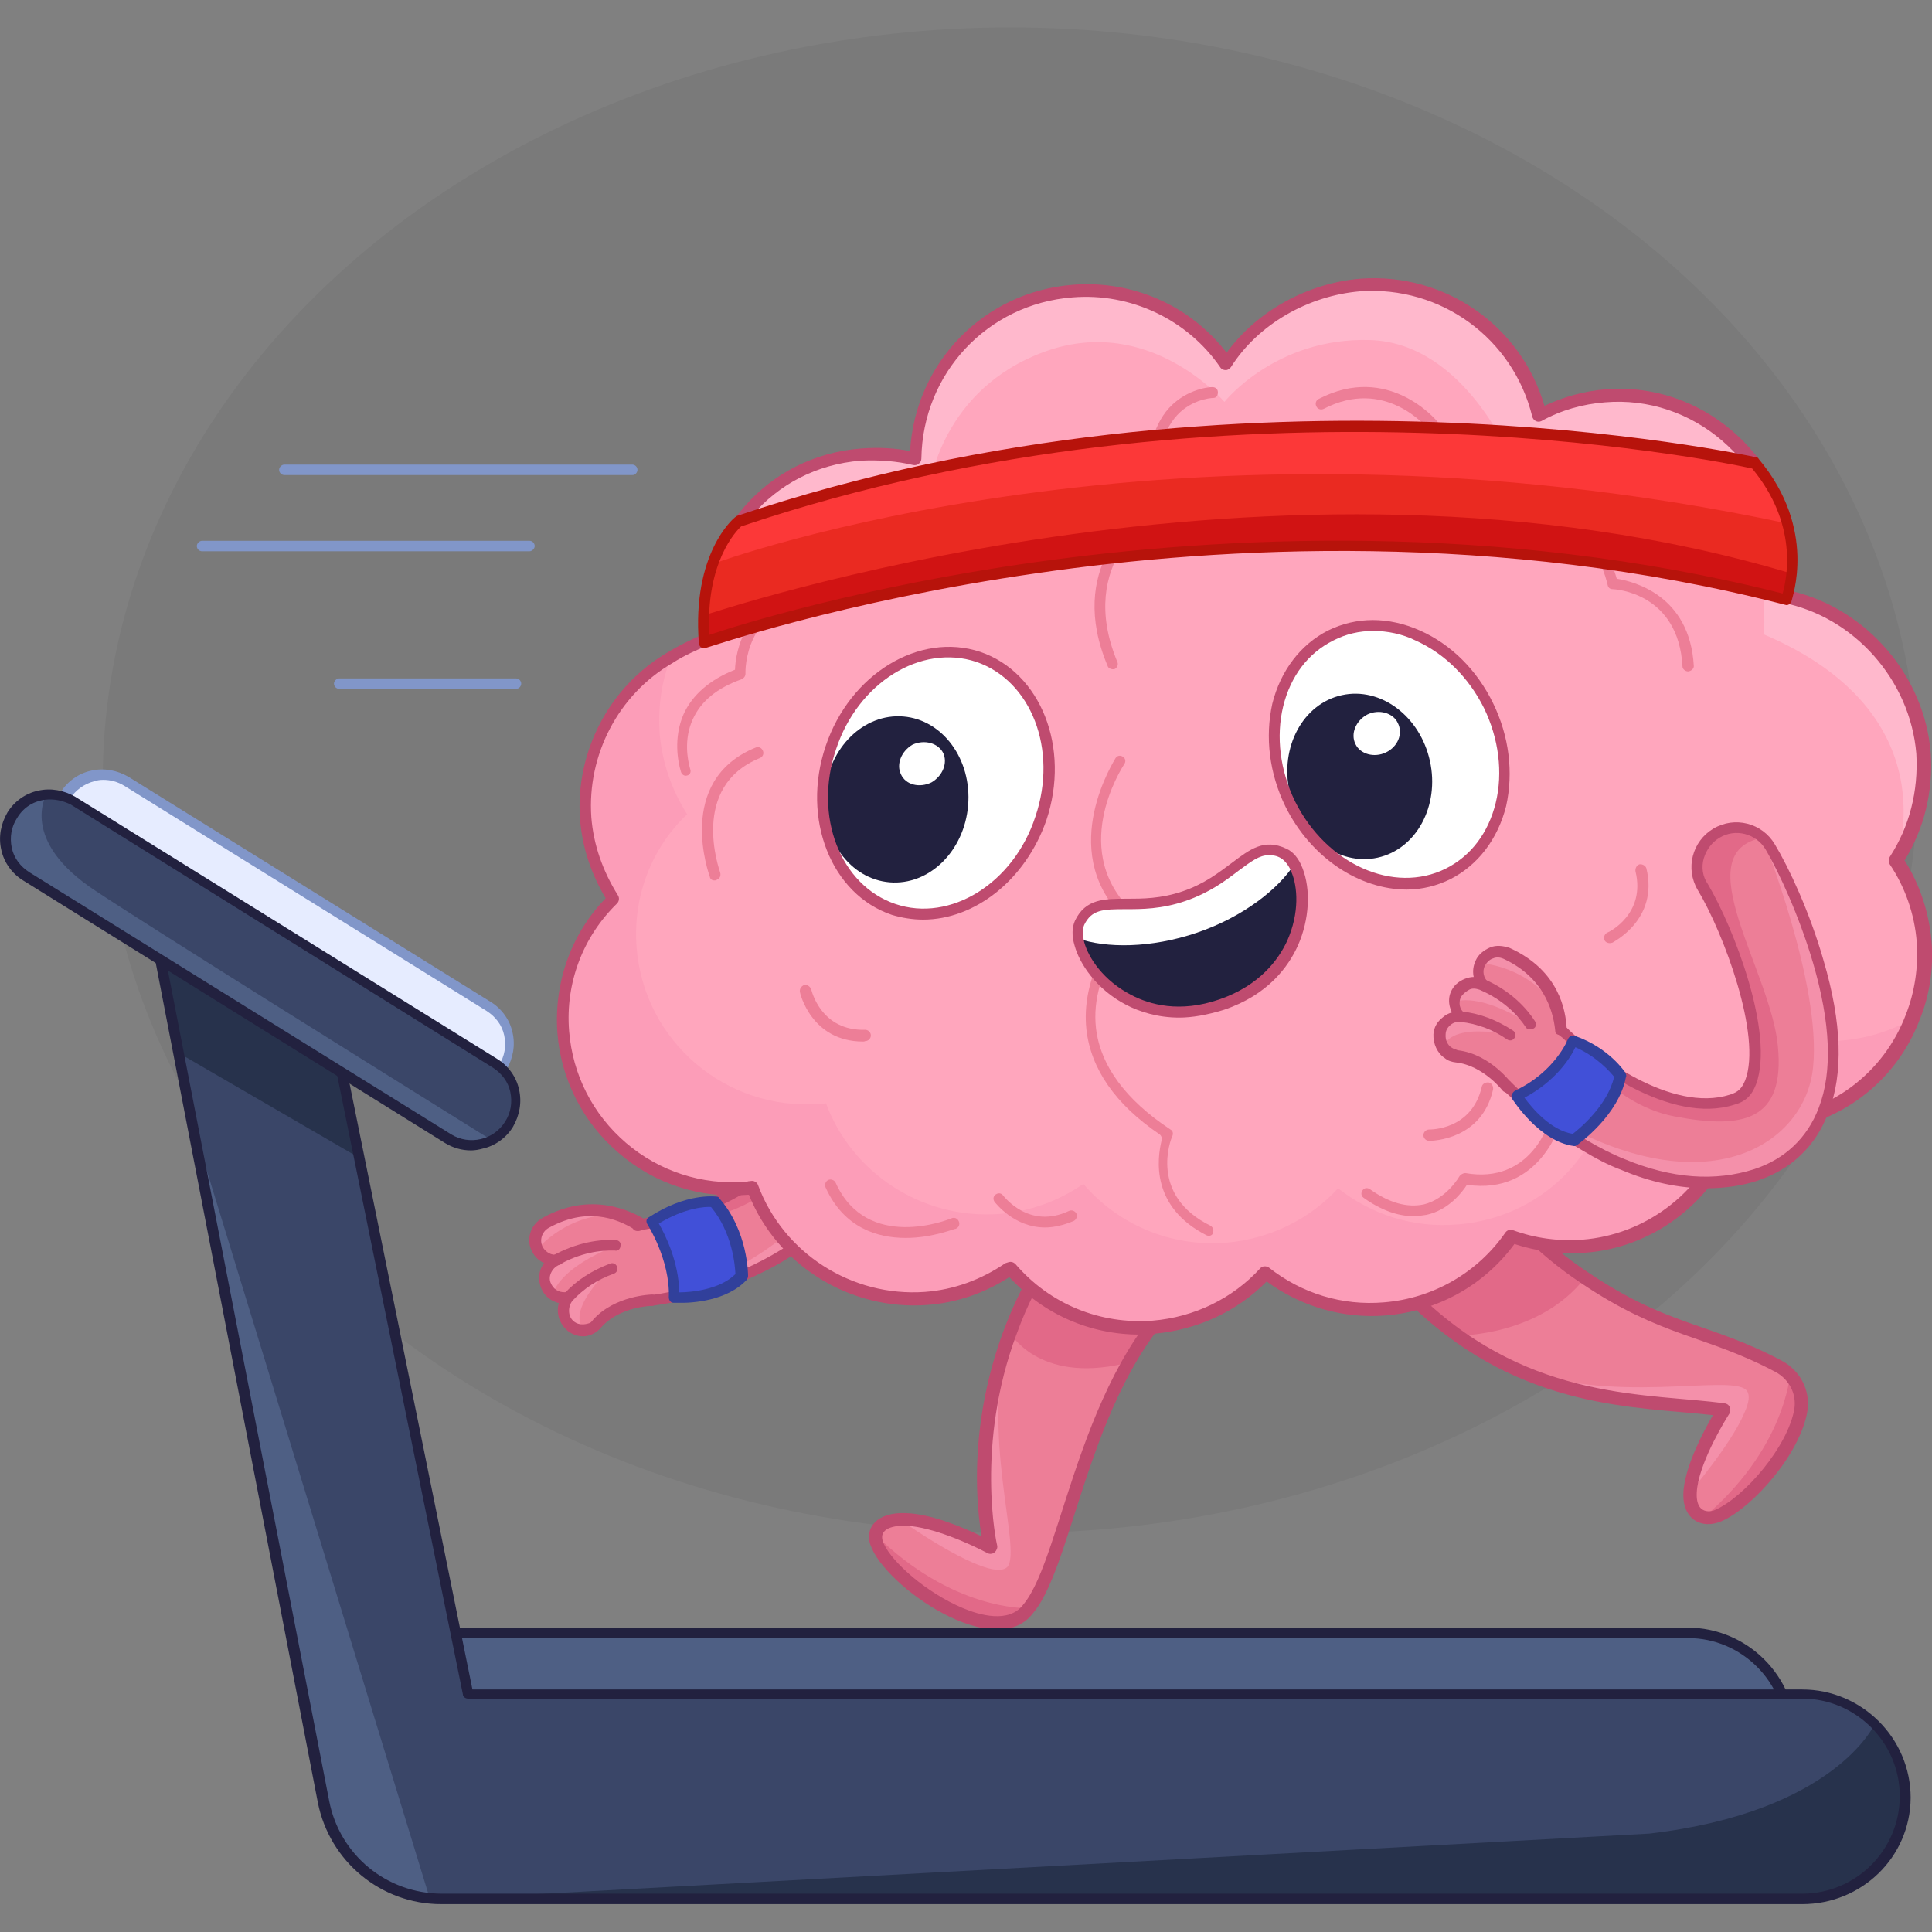 <svg xmlns="http://www.w3.org/2000/svg" xmlns:xlink="http://www.w3.org/1999/xlink" id="uuid-a9a042ef-b861-49bf-bfb1-9b516c7da74b" x="0px" y="0px" viewBox="0 0 443.7 443.7" style="enable-background:new 0 0 443.7 443.7;" xml:space="preserve"><rect x="0" y="0" width="443.7" height="443.7" fill="#808080" stroke="none"/><style type="text/css">	.st0{opacity:5.000000e-02;}	.st1{fill:#ED7E97;}	.st2{fill:#F490AA;}	.st3{fill:#BF4B6F;}	.st4{fill:#E26988;}	.st5{fill:#4E5F84;}	.st6{fill:#22213F;}	.st7{fill:#3A4668;}	.st8{fill:#27324C;}	.st9{fill:#E6ECFF;}	.st10{fill:#8196C9;}	.st11{fill:#FC9DB8;}	.st12{fill:#FFA6BD;}	.st13{fill:#FFB8CC;}	.st14{fill:#FFFFFF;}	.st15{fill:#EA2A21;}	.st16{fill:#D11313;}	.st17{fill:#FC3838;}	.st18{fill:#B7130B;}	.st19{fill:#4150D8;}	.st20{fill:#31409B;}</style><g id="uuid-3bb4532c-12d4-4bf1-9562-f7e819d2c813">	<g id="uuid-a5fb80ef-7c6d-42d7-ab60-774e1227cd6d">		<ellipse class="st0" cx="232" cy="179.2" rx="208.4" ry="172.9"></ellipse>		<path class="st1" d="M411.2,315.3c-18.2-10.4-27.7-8.6-47.3-21.8c-8.6-5.8-17.4-13.8-25.3-25.4c-9.5-13.6-26.9,22.6-12.6,31.3   c25.7,24.2,53.1,22.1,70,24.4c-1.9,3-7.5,12.5-7.8,19.1c-0.1,2,0.3,3.9,1.6,5.2c0.3,0.4,0.7,0.6,1.1,0.7   C398.5,350.5,421.5,324.7,411.2,315.3L411.2,315.3z"></path>		<path class="st1" d="M200.2,264.8c-3,9.2-9.9,17.2-20,23.3c-2.7,1.6-5.6,3.2-8.8,4.5c-10.5,4.6-20,6-20.4,6.2   c-4.9,0.7-9.6-2.6-10.4-7.5c-0.7-4.9,2.6-9.6,7.5-10.4c4.7-0.7,14.5-3.3,22.6-8.3c5.6-3.3,10.4-7.9,12.2-13.6   c0.7-2.2,0.6-3.9-0.7-5.8c-6.2-9.6-30.6-16.5-42.7-17.8c-5-0.4-8.6-4.9-8.1-9.9c0.4-3.9,3.3-7,6.9-7.9l0,0c1-0.3,2-0.3,3-0.1   c6,0.6,17.1,2.7,27.9,6.8c13.6,5,23.1,11.5,28.2,19.3C201.8,249.9,202.6,257.3,200.2,264.8L200.2,264.8z"></path>		<path class="st1" d="M126.2,289.2c4.1,1,5.9-5.7,16.1-0.6c0.1,0-0.7,0.8,5.9-6.8c-7.6-7.6-29.8-3.1-24.9,5.2   C123.9,288.2,125,288.9,126.2,289.2L126.2,289.2z"></path>		<path class="st1" d="M126.9,297.2c4.7,3.5,8.2-4.6,17-1.7c2.6-6.5,1.9-4.7,3.3-8.5c-0.1,0-9.1-3.5-19.3,2.3   c-0.1,0.1-4.7,2.4-2.4,6.6C126,296.4,126.5,296.8,126.9,297.2L126.9,297.2z"></path>		<path class="st1" d="M134.5,305.6c3,0,5.5-6.6,15.4-6.8c6.2,0,5.9-9,0.1-9c-11.3,0-19.9,8.2-19.3,8.2   C128,300.8,130.3,306,134.5,305.6L134.5,305.6z"></path>		<path class="st2" d="M123.3,287c0,0,7.2-9,19.7-8c-4.2-1.4-10.5-2.3-17.8,1.9C122.9,282,122,284.9,123.3,287z"></path>		<path class="st2" d="M126.9,297.2c0.3-0.1,0.7-4.9,12.1-10.1c0.6-0.3,0.7-0.9,0.9-1.1c0.1-0.4-0.3-0.4-1.6,0.1   c-0.1,0-1.4,0.3-3.3,0.9l0,0c-0.9,0.1-1.9,0.4-2.9,0.7l0,0c-0.3,0.1-0.7,0.1-1,0.3c-1.4,0.4-3,0.9-4.6,1.3c0.6,0.1,1.2,0.1,1.7,0   c-0.1,0.1-0.4,0.3-0.7,0.4c-2.2,1.3-2.9,4-1.7,6.2C126,296.4,126.5,296.8,126.9,297.2L126.9,297.2z"></path>		<path class="st2" d="M134.5,305.6c-3-2.3-0.7-6.8,1.7-9.9l0,0c1.4-2,3-3.5,3-3.6l-6,4.7l0,0l-3.3,2.6c-0.7,1.7-0.3,3.7,1.1,5   C131.9,305.3,133.2,305.7,134.5,305.6L134.5,305.6z"></path>		<path class="st3" d="M127.3,290.6c-2,0-4-1.1-5-3c-1.6-2.7-0.6-6.3,2.3-7.9c11.1-6.2,20.3-1.6,23.6,0.4c0.6,0.4,0.1,0.7-0.1,1.3   c-0.4,0.6-1.5,1.4-2.1,1.1c-2.9-1.7-10.1-6-20-0.5c-1.6,0.9-2.2,2.9-1.3,4.5c0.7,1.1,2,1.9,3.3,1.6c0.7-0.1,1.3,0.4,1.4,1   c0.1,0.7-0.4,1.3-1,1.4C127.9,290.6,127.6,290.6,127.3,290.6L127.3,290.6z"></path>		<path class="st3" d="M129.6,299.4c-2,0-4-1.1-5-2.9c-0.7-1.3-1-2.9-0.6-4.5c0.4-1.4,1.3-2.7,2.7-3.5c5.9-3.3,11.2-3.9,14.7-3.7   c0.7,0,1.3,0.6,1.1,1.3c0,0.7-0.6,1.3-1.3,1.1c-3.2-0.1-7.9,0.4-13.2,3.5c-0.7,0.4-1.3,1.1-1.6,2s-0.1,1.7,0.3,2.4   c0.7,1.3,2.2,1.9,3.6,1.6c0.7-0.1,1,0.2,1.2,0.9s-0.9,1.6-1.6,1.7C129.5,299.2,130.1,299.4,129.6,299.4L129.6,299.4z"></path>		<path class="st3" d="M133.9,306.9c-1.4,0-2.9-0.6-3.9-1.6c-2.3-2.2-2.6-5.9-0.4-8.2c2.7-3,6.3-5.3,10.5-6.9   c0.7-0.3,1.4,0.1,1.6,0.7c0.3,0.7-0.1,1.4-0.7,1.6c-3.9,1.4-7,3.5-9.5,6.2c-1.1,1.3-1.1,3.5,0.1,4.6c0.9,0.9,2.2,1,3.3,0.7   c0.6-0.1,1-0.4,1.3-0.9c5-5.6,13.4-5.8,13.5-5.8l0,0c0.7,0,1.3,0.6,1.3,1.3s-0.6,1.3-1.3,1.3l0,0c0,0-7.3,0.1-11.6,4.9   C137.5,305.6,135.9,306.9,133.9,306.9L133.9,306.9z"></path>		<path class="st4" d="M178.2,271.8c-11.8,10.9-29.9,8.9-29.9,8.9c4.7-0.7,14.5-3.3,22.6-8.3c5.6-3.3,10.4-7.9,12.2-13.6   c0.7-2.2,0.6-3.9-0.7-5.8c-6.2-9.6-30.6-16.5-42.7-17.8c-5-0.4-8.6-4.9-8.1-9.9c0.4-3.9,3.3-7,6.9-7.9   c-8.1,16.2,25.7,16.7,40.7,25.6C194,252,190,261,178.2,271.8L178.2,271.8z"></path>		<path class="st2" d="M200.2,264.8c-3,9.2-9.9,17.2-20,23.3c-2.7,1.6-5.6,3.2-8.8,4.5c-10.5,4.6-20,6-20.4,6.2   c48-15.7,51.2-46.3,36.8-59.2c-14.2-12.8-48.9-21.8-49.4-21.8c1-0.3,2-0.3,3-0.1c6,0.6,17.1,2.7,27.9,6.8   c13.6,5,23.1,11.5,28.2,19.3C201.8,250,202.6,257.3,200.2,264.8L200.2,264.8z"></path>		<path class="st3" d="M147.2,299.4c-0.6,0,1.6,0.3,1.4-0.3c-0.1-0.7,0.4-1.6,1.1-1.7c1.1-0.1,11.1-1.6,21.1-5.9   c3-1.3,6-2.9,8.6-4.5c9.9-6,16.5-13.6,19.4-22.7c2.3-7,1.4-14.1-2.6-20.3c-4.9-7.5-14.1-13.8-27.6-18.7c-10.8-3.9-21.6-6-27.6-6.6   c-2-0.1-4.2,0.4-5.8,1.7s-2.6,3.2-2.9,5.3c-0.1,2,0.4,4.2,1.7,5.8s3.2,2.6,5.3,2.9c11.5,1.1,36.8,7.9,43.5,18.4   c1.4,2.3,1.7,4.3,0.9,6.9c-4.9,14.7-27.4,21.4-35.8,22.7l-1.1,0.3c-0.7,0.1-1.4-0.1-1.6-0.9c-0.1-0.7,0.1-1.4,0.9-1.6   c0.4-0.1,1-0.3,1.4-0.3c7.9-1.3,29.3-7.5,33.8-21c0.6-1.9,0.4-3-0.6-4.7c-5.9-9.1-30.3-16.1-41.7-17.2c-5.6-0.6-9.8-5.6-9.2-11.4   c0.6-5.6,5.6-9.8,11.4-9.2c6.2,0.6,17.2,2.7,28.2,6.8c13.9,5.2,23.7,11.8,28.7,19.7c4.4,6.9,5.5,14.7,2.9,22.4   c-3.2,9.5-10.2,17.7-20.6,24c-2.7,1.7-5.8,3.2-8.9,4.6c-10.2,4.5-20.8,5.9-22,6C149.9,299.8,147.3,299.4,147.2,299.4L147.2,299.4z   "></path>		<path class="st1" d="M244.5,283.1c-5.8,7.5-9.8,15.2-12.5,22.7c-9.9,26.3-4.6,49.4-4.6,49.4c-0.1,0.3-19.9-10.8-25.7-4.3   c-4.7,7.1,25.8,30,34.5,18.4c9.6-11.4,13.2-57.8,40.4-76.5C289.4,282.3,251.6,268.2,244.5,283.1L244.5,283.1z"></path>		<path class="st2" d="M231.8,306c-6.9,23.1,2.9,49.6-0.4,53.8c-0.9,1-2.9,0.9-5.3,0.1c-7.5-2.4-19.4-10.9-19.4-10.9   c7.5-0.4,19.1,5.6,20.7,6.5C227.2,355.4,222,332.3,231.8,306L231.8,306L231.8,306z"></path>		<path class="st4" d="M200.9,352.3c-1.1,7.6,26.9,28.3,35.1,17.1c-0.1,0-0.3-0.1-0.3-0.1S218.6,369.9,200.9,352.3L200.9,352.3z"></path>		<path class="st4" d="M276.5,292.9c-7.9,6.6-13.9,13.5-18.5,20.3c-19.7,4.5-26.1-7.2-26.1-7.2c2.7-7.5,6.8-15.2,12.5-22.7   C251.6,268.2,289.4,282.3,276.5,292.9z"></path>		<path class="st4" d="M363.9,293.6L363.9,293.6c-10.4,13.2-28.7,13.1-28.7,13.1c-3.2-2.2-6.2-4.6-9.2-7.3   c-14.2-8.8,3.2-45,12.6-31.3C346.5,279.7,355.1,287.7,363.9,293.6z"></path>		<path class="st2" d="M347.5,313.9c22.4,9,49.6,1.6,53.5,5.3c1,1,0.7,2.9-0.4,5.3c-3,7.2-12.6,18.4-12.6,18.4   c0.3-7.5,7.3-18.5,8.3-20C396.2,322.9,372.8,326,347.5,313.9L347.5,313.9L347.5,313.9z"></path>		<path class="st4" d="M390.9,348.8c7.5,1.9,30.6-24.1,20.3-33.5c-0.1,0.1-0.1,0.3-0.1,0.3S410,332.9,390.9,348.8L390.9,348.8z"></path>		<path class="st3" d="M208.1,347.5c5.8,0.2,12.9,3.2,17.3,5.3c-3.7-23.6,2.6-50.6,17.8-70.4c6.6-13.1,34-6.1,37.2,3.9   c0.6,2,0.6,4.9-2.9,7.8c0,0-0.1,0-0.1,0.1c-26.8,18.5-30,64.2-40.1,76.2c-8.6,11.6-34.1-6-37.4-15.6   C198.5,350.9,201.4,347.2,208.1,347.5L208.1,347.5z M203,354.6c2,4.3,9.8,11.2,18.1,14.7c3.8,1.6,10.6,3.6,13.9-0.8   c9.4-11.1,13.2-57.8,40.7-76.8c1.8-1.5,2.4-3,1.9-4.6c-2.5-7.7-26.6-14-31.7-3.4c-0.4,0.9-7.4,8.7-12.4,22.6   c-9.6,25.5-4.6,48.4-4.5,48.6c0.1,0.4,0,0.7-0.1,0.9c-0.3,0.9-1.3,1.3-2.1,0.9c-3.9-2.1-12.6-6-18.6-6.3   C205.7,350.3,201.2,350.8,203,354.6L203,354.6z"></path>		<path class="st3" d="M386.7,341.7c0.7-5.6,4.3-12.6,6.7-16.7c-17.5-2-43.6-1.1-68.4-24.4c-12.6-8-2.9-34.6,7.3-36.9   c2-0.5,5-0.2,7.5,3.5c7,10.2,15.3,18.7,24.9,25c18.5,12.5,27.7,11.4,44.5,20.3c4.3,2.3,6.6,6.9,5.9,11.5l0,0   c-1.6,9.9-12.6,22.2-19.6,25.3C390.9,351.4,385.8,349,386.7,341.7L386.7,341.7z M332.9,266.6c-7.8,1.8-16.4,25.2-6.2,31.5   c0.1,0,0.2,0.1,0.2,0.2c25.1,23.7,52.1,21.6,69.2,24c1.1,0.1,1.6,1.4,1.1,2.3c-0.7,1.1-6.4,10.2-7.4,16.9c-1,7.2,3.9,5.4,4,5.3   c6.8-2.9,16.9-14.7,18.3-23.3l0,0c0.5-3.4-1.2-6.7-4.3-8.4c-16.4-8.7-26-7.8-44.8-20.5c-9.9-6.6-18.5-15.3-25.7-25.8   C336.2,267.3,334.8,266.2,332.9,266.6L332.9,266.6z"></path>		<path class="st5" d="M387.7,422.3l-297.2-8.5c-0.4,0-8.5-14.7-8.5-15.1L79.2,376c0-0.4,0.4-0.9,0.9-0.9h307.7   c13.1,0,23.6,10.5,23.6,23.6l0,0C411.3,411.6,400.7,422.3,387.7,422.3L387.7,422.3z"></path>		<path class="st6" d="M387.7,423.4L387.7,423.4l-297.2-8.5l0,0c-0.9,0-1,0-5.5-8c-4.3-7.6-4.3-8-4.3-8.3L77.9,376   c0-1.3,0.9-2.2,2-2.2h307.7c13.6,0,24.9,11.1,24.9,24.9S401.4,423.4,387.7,423.4L387.7,423.4z M91.1,412.5l296.6,8.5   c12.4,0,22.4-10.1,22.4-22.4s-10.1-22.4-22.4-22.4H80.5l2.7,22.1C83.8,399.8,89.7,410.3,91.1,412.5L91.1,412.5z"></path>		<path class="st7" d="M437.5,412.6c0,13.1-10.6,23.6-23.6,23.6H101.3c-0.9,0-1.7,0-2.7-0.1C86.5,435,76.6,426,74.2,414L43.8,257.4   l-3-15.7l-4.2-21.3l40.1,18.1l5.5,27.3l25,123.1h306.4c6.5,0,12.4,2.6,16.7,6.9C434.7,400.1,437.4,406,437.5,412.6L437.5,412.6z"></path>		<polygon class="st8" points="82.5,265.9 41,241.8 36.9,220.5 77,238.6   "></polygon>		<path class="st8" d="M437.5,412.6c0,13.1-10.6,23.6-23.6,23.6H101.3l277.5-15.1c42.7-5,51.7-25.1,51.7-25.1   C434.7,400.1,437.4,406,437.5,412.6L437.5,412.6z"></path>		<path class="st5" d="M98.7,436c-12.1-1.1-22-10.1-24.4-22.1L44,257.4L98.7,436z"></path>		<path class="st6" d="M413.9,437.3H101.3c-13.8,0-25.6-9.8-28.3-23.3L35.7,220.8c-0.1-0.4,0.1-0.9,0.4-1.1s0.9-0.3,1.3-0.1   l40.1,18.1c0.3,0.1,0.6,0.4,0.7,0.9L108.5,388h305.4c13.6,0,24.9,11.1,24.9,24.9C438.7,426.6,427.5,437.3,413.9,437.3L413.9,437.3   z M38.5,222.6l37.1,191c2.4,12.4,13.2,21.3,25.9,21.3h312.4c12.4,0,22.4-10.1,22.4-22.4s-10.1-22.4-22.4-22.4H107.5   c-0.6,0-1.2-0.4-1.2-1L75.9,239.4L38.5,222.6L38.5,222.6z"></path>		<path class="st9" d="M101.5,248.5l-83.2-51.7c-4.7-3-6.3-9.3-3.3-14.1l0,0c3-4.7,9.3-6.3,14.1-3.3l83.2,51.7   c4.7,3,6.3,9.3,3.3,14.1l0,0C112.5,250,106.2,251.4,101.5,248.5L101.5,248.5z"></path>		<path class="st10" d="M106.8,251.2c-2,0-4.2-0.6-6-1.7l-83.2-51.7c-5.3-3.3-7-10.4-3.7-15.8c1.6-2.6,4.2-4.4,7-5   c3-0.7,6-0.1,8.6,1.4l83.2,51.7c2.6,1.6,4.4,4.2,5,7c0.7,3,0.1,6-1.4,8.6C114.4,249.2,110.7,251.2,106.8,251.2L106.8,251.2z    M23.7,179.1c-0.7,0-1.4,0.1-2,0.3c-2.3,0.6-4.3,2-5.6,4s-1.7,4.4-1.1,6.8c0.6,2.3,2,4.3,4,5.6l83.2,51.7l0,0   c2,1.3,4.4,1.7,6.8,1.1s4.3-2,5.6-4c1.3-2,1.7-4.4,1.2-6.8s-2-4.3-4-5.6l-83.2-51.7C27,179.5,25.3,179.1,23.7,179.1L23.7,179.1z"></path>		<path class="st7" d="M117,258.1c-1,1.6-2.4,2.9-4,3.7c-1.4,0.7-3,1.1-4.6,1.1c-1.9,0-3.7-0.4-5.3-1.6L6.2,201.2   c-4.7-3-6.3-9.3-3.3-14.1c1.7-2.9,4.7-4.4,7.8-4.7h0.9c1.9,0,3.7,0.4,5.3,1.6l96.9,60.2C118.4,247.1,120,253.3,117,258.1   L117,258.1z"></path>		<path class="st5" d="M113,261.9c-1.4,0.7-3,1.1-4.6,1.1c-1.9,0-3.7-0.4-5.3-1.6L6.2,201.2c-4.7-3-6.3-9.3-3.3-14.1   c1.7-2.9,4.7-4.4,7.8-4.7c0,0-6.5,10.6,11.4,22.3C34.9,213.2,86.2,245.2,113,261.9L113,261.9z"></path>		<path class="st6" d="M108.2,264.2c-2.2,0-4.2-0.6-6-1.7L5.3,202.2c-2.6-1.6-4.4-4.2-5-7c-0.7-3-0.1-6,1.4-8.6c1.6-2.6,4.2-4.4,7-5   c3-0.7,6-0.1,8.6,1.4l96.9,60.2c2.6,1.6,4.4,4.2,5,7c0.7,3,0.1,6-1.4,8.6c-1.6,2.6-4.2,4.4-7,5C110.1,264,109.1,264.2,108.2,264.2   L108.2,264.2z M11.5,183.6c-3,0-5.9,1.4-7.6,4.3c-1.3,2-1.7,4.4-1.2,6.8s2,4.3,4,5.6l96.9,60.2l0,0c4.2,2.6,9.8,1.3,12.4-2.9   c1.3-2,1.7-4.4,1.2-6.8s-2-4.3-4-5.6l-96.9-60.4C14.7,184,13.1,183.6,11.5,183.6z"></path>		<path class="st11" d="M129.5,237c1.7,21.6,20.6,37.7,42.1,35.9c0.4,0,1-0.1,1.4-0.1c5.9,16,22,26.7,39.8,25.4   c7.2-0.6,13.6-3,19.3-6.9c7.9,9.2,19.8,14.5,32.8,13.5c10.2-0.9,19.3-5.5,25.7-12.5c7.5,5.9,17.1,9.2,27.5,8.3   c12.2-1,22.6-7.3,29-16.7c5.2,1.9,10.8,2.7,16.7,2.3c15.4-1.1,28-11.2,33.3-24.7c0.4-1,0.7-2.2,1.1-3.2l0,0c1,0.1,2.2,0.1,3.3,0.3   c1.6,0,3,0,4.6-0.1c15.5-1.3,28.2-11.2,33.3-24.9c2.2-5.3,3-11.2,2.6-17.2c-0.6-6.9-2.9-13.4-6.5-18.7c4.6-7,6.9-15.5,6.3-24.6   c-1.4-18-14.8-32.1-31.6-35.4c0.7-3.4,1-7.2,0.7-10.9c-1.7-21.6-20.5-37.7-42.1-35.9c-5.5,0.4-10.6,2-15.2,4.5   c-4.5-18.4-21.7-31.3-41.1-29.9c-12.8,1-24.4,8.1-30.9,18.1l0,0c-7.6-11.1-20.8-17.8-35.2-16.7c-20.4,1.6-35.8,18.5-36.1,38.5   c-4-1-8.2-1.3-12.5-1c-21.6,1.7-37.6,20.5-35.9,42.1c0,0.3,0,0.6,0.1,1c-2.9,0.9-5.8,2.2-8.2,3.6c-12.5,7.3-20.4,21.4-19.3,36.8   c0.6,6.9,2.9,13.1,6.3,18.5C132.9,214.4,128.6,225.3,129.5,237L129.5,237z"></path>		<path class="st12" d="M146.2,217.6c1.7,21.6,20.6,37.6,42.1,35.9c0.4,0,1-0.1,1.4-0.1c5.9,15.9,22,26.7,39.8,25.4   c7.2-0.6,13.6-3,19.3-6.9c7.9,9.2,19.8,14.5,32.8,13.5c10.2-0.9,19.3-5.5,25.7-12.5c7.5,5.9,17.1,9.2,27.5,8.3   c12.2-1,22.6-7.3,29-16.7c5.2,1.9,10.8,2.7,16.7,2.3c6.2-0.4,11.8-2.3,16.7-5.3c1.6-0.9,3-1.9,4.5-3c6.3-5,11.1-11.9,13.4-19.7   l0,0c2.9,0.3,5.8,0.4,8.6,0.1c5.8-0.6,11.2-2.4,16-5.2c2.2-5.3,3-11.2,2.6-17.2c-0.6-6.9-2.9-13.4-6.5-18.7l0,0   c4.6-7,6.9-15.5,6.3-24.6c-1.4-18-14.8-32.1-31.6-35.4c0.7-3.4,1-7.2,0.7-10.9c-1.7-21.6-20.5-37.7-42.1-35.9   c-5.5,0.4-10.6,2-15.2,4.4c-4.5-18.4-21.7-31.3-41.1-29.9c-12.8,1-23.6,8.1-30,18.1h-0.9c-7.6-11.1-20.8-17.8-35.2-16.7   c-20.4,1.6-35.8,18.5-36.1,38.5c-4-1-8.2-1.3-12.5-1c-21.6,1.7-37.6,20.5-35.9,42.1l0,0c0,0.3,0,0.6,0.1,1   c-2.9,0.9-5.8,2.2-8.2,3.6c-2.2,5.3-3,11.2-2.6,17.4c0.6,6.9,2.9,13.1,6.3,18.5C149.6,194.8,145.3,205.9,146.2,217.6L146.2,217.6z   "></path>		<path class="st13" d="M161.7,146.6c9.8-43.1,51.7-34.6,51.7-34.6s2.7-22.7,26.7-31.3s41.1,11.6,41.1,11.6s11.8-14.9,33.5-14.2   s32.5,27.6,32.5,27.6s17.8-7.8,39.1,1.3c21.4,9.2,18.8,38.7,18.8,38.7c42.8,18.2,30.5,51.6,30.3,52c4.6-7,6.9-15.5,6.3-24.6   c-1.4-18-14.8-32.1-31.6-35.4c0.7-3.4,1-7.2,0.7-10.9c-1.7-21.6-20.5-37.7-42.1-35.9c-5.5,0.4-10.6,2-15.2,4.4   C349,76.9,331.8,64,312.4,65.4c-12.8,1-23.6,8.1-30,18.1h-0.9c-7.6-11.1-20.8-17.8-35.2-16.7c-20.4,1.6-35.8,18.5-36.1,38.5   c-4-1-8.2-1.3-12.5-1C176.1,106.2,160,125.1,161.7,146.6L161.7,146.6z"></path>		<path class="st3" d="M261.7,306.5c-11.4,0-22.1-4.7-29.9-13.2c-5.7,3.7-12.1,5.9-18.9,6.4c-17.7,1.3-34.4-9.1-40.9-25.3   c-0.1,0-0.3,0-0.4,0c-10.8,0.9-21.3-2.5-29.5-9.6c-8.2-7-13.3-16.9-14.1-27.7l0,0c-0.8-11.5,3.2-22.7,11.1-30.8   c-3.4-5.7-5.4-11.8-5.9-18.2c-1.1-15.4,6.7-30.4,20-38.2c2.9-1.8,5.8-3.1,7.3-3.8c-0.2-23.3,15.4-41.4,37.3-43.1   c4-0.3,7.7-0.1,11.2,0.6c1.2-20.3,16.9-36.6,37.4-38.2c13.7-1.1,27,4.8,35.3,15.6c7-9.6,18.6-16,30.8-17   c19.4-1.4,36.8,10.8,42.2,29.2c4.5-2.1,9.2-3.4,14.1-3.8c21.7-1.7,40.9,14.6,43.7,37.2c0.3,3.5-0.2,6.2-0.8,9.2   c17,4.1,30.3,19.4,31.7,37.1c0.6,8.9-1.5,17.4-6,24.7c3.5,5.5,5.6,11.9,6.2,18.6c0.5,6.3-0.5,12.5-2.7,17.9   c-5.5,14.6-18.8,24.5-34.6,25.8c-1.6,0.1-3.1,0.1-4.7,0.1c-0.1,0-0.1,0-0.2,0c-0.5-0.1-1-0.1-1.5-0.1c-0.2,0-0.4,0-0.6,0   c0,0.1-0.1,0.3-0.1,0.5c-0.2,0.6-0.4,1.1-0.6,1.7c-5.7,14.4-19.3,24.5-34.6,25.6c-5.5,0.4-11-0.3-16.2-2   c-7,9.5-17.6,15.4-29.5,16.4c-9.8,0.8-19.5-2-27.4-7.8c-6.8,6.9-15.9,11.1-25.8,12C263.9,306.4,262.8,306.5,261.7,306.5   L261.7,306.5z M232.1,289.8c0.4,0,0.8,0.2,1.1,0.5c7.9,9.2,19.4,13.9,31.5,13c9.6-0.8,18.4-5.1,24.7-12c0.5-0.6,1.4-0.6,2-0.2   c7.6,6,16.9,8.8,26.4,8c11.3-0.9,21.5-6.8,27.9-16c0.4-0.6,1.1-0.8,1.7-0.6c5.2,1.9,10.6,2.6,16,2.2c14.2-1.1,26.8-10.4,32-23.8   c0.2-0.5,0.4-1,0.5-1.5c0.2-0.6,0.4-1.1,0.6-1.7c0.3-0.6,0.9-1,1.6-0.9c0.5,0.1,1,0.1,1.5,0.1s1.1,0.1,1.6,0.1   c1.5,0,2.9,0,4.4-0.1c14.7-1.2,27-10.4,32.1-23.9c2-5.1,2.9-10.8,2.5-16.6c-0.5-6.5-2.7-12.7-6.2-17.9c-0.3-0.5-0.3-1.1,0-1.7   c4.5-6.9,6.6-15.1,6.1-23.7c-1.4-16.9-14.3-31.5-30.8-34.7c-0.4-0.1-0.7-0.3-1-0.6s-0.3-0.7-0.2-1.1v-0.2c0.7-3.3,1.3-6.1,1-9.6   c-2.6-21-20.4-36.2-40.5-34.5c-5.1,0.4-10.1,1.8-14.6,4.3c-0.4,0.2-0.9,0.2-1.3,0s-0.7-0.6-0.8-1c-4.4-18-21-30.1-39.5-28.8   c-12,1-23.5,7.6-29.7,17.4c-0.3,0.4-0.7,0.7-1.2,0.7s-1-0.2-1.3-0.7c-7.5-10.9-20.5-17.1-33.9-16c-19.5,1.5-34.4,17.4-34.7,37   c0,0.5-0.2,0.9-0.6,1.2s-0.8,0.4-1.3,0.3c-3.8-0.9-7.7-1.2-12-1c-20.4,1.6-34.9,18.7-34.5,40.6c0,0.1,0,0.1,0,0.2   c0,0.1,0,0.1,0,0.2c0.1,1.1-0.8,1.5-1.6,1.8c-1.3,0.6-4.3,1.8-7.2,3.7c-12.4,7.2-19.6,21.1-18.6,35.4c0.5,6.3,2.6,12.3,6.1,17.9   c0.4,0.6,0.3,1.4-0.2,1.9c-7.8,7.6-11.9,18.2-11,29.3c0.8,10,5.4,19.1,13.1,25.7c7.6,6.5,17.4,9.7,27.4,8.9c0.2,0,0.4,0,0.6-0.1   c0.3,0,0.6-0.1,0.9-0.1c0.6,0,1.2,0.4,1.4,1c5.8,15.6,21.5,25.7,38.3,24.5c6.7-0.5,12.9-2.8,18.5-6.6   C231.5,289.9,231.8,289.8,232.1,289.8L232.1,289.8z M163.2,147.6L163.2,147.6L163.2,147.6z M163.4,146.5L163.4,146.5L163.4,146.5   L163.4,146.5z"></path>		<path class="st1" d="M277.1,283.7c-12.8-6.5-11.4-17.5-10.3-21.9c0.1-0.5-0.1-1-0.5-1.3c-10.2-6.9-15.8-15.1-16.8-24.1   c-1.2-11.3,5.2-20.7,8.2-24.5c0.4-0.5,0.3-1.1-0.1-1.6c-14.9-15.4-1.5-35.9-1.4-36.2c0.4-0.6,1.1-0.7,1.7-0.3s0.7,1.1,0.3,1.7   c-0.6,0.9-13.2,20.4,2.6,34.5c0.3,0.3,0.4,0.6,0.4,0.9s-0.1,0.7-0.4,0.9c-0.1,0.1-10.6,11.1-9.1,24.3c1,8.6,6.8,16.5,17.1,23.3   c0.6,0.3,0.7,1,0.4,1.6c-0.3,0.6-5.4,13.5,8.8,20.5c0.5,0.3,0.8,0.9,0.6,1.4l0,0C278.6,283.7,277.8,284,277.1,283.7L277.1,283.7z"></path>		<path class="st1" d="M239.3,123.9c-8.1,3.6-15.9,3.4-17.7-0.3c-1.6-3.7,3.6-9.6,11.6-13.2s15.9-3.4,17.7,0.3   C252.6,114.4,247.5,120.3,239.3,123.9z"></path>		<path class="st3" d="M228.4,127.8h-0.3c-3.9,0-6.6-1.3-7.6-3.6c-1-2.3-0.1-5.2,2.4-8.1c2.3-2.6,5.9-5,9.9-6.9   c8.9-3.9,17.4-3.6,19.4,0.9s-3.4,10.9-12.4,14.9l0,0C235.8,126.8,231.8,127.8,228.4,127.8L228.4,127.8z M244.3,109.1   c-2.9,0-6.5,0.7-10.5,2.6c-3.7,1.7-7,3.9-9.1,6.2c-1.9,2-2.6,4-2,5.3s2.4,2,5.3,2.2c3.2,0,6.9-0.9,10.8-2.6l0,0   c7.9-3.6,12.2-8.9,11.1-11.5C249.2,109.8,247.2,109.1,244.3,109.1L244.3,109.1z"></path>		<path class="st1" d="M312,118c-8.5-2.7-14.2-8.2-12.9-12.1s9.2-4.7,17.5-1.9c8.5,2.7,14.2,8.2,12.9,12.1   C328.2,119.9,320.3,120.8,312,118z"></path>		<path class="st3" d="M321.3,120.9c-3,0-6.3-0.6-9.8-1.7l0,0c-9.2-3-15.2-9.1-13.6-13.7s9.9-5.8,19.1-2.7c4.2,1.4,8,3.4,10.5,5.9   c2.9,2.6,3.9,5.3,3.2,7.8c-0.7,2.3-3.3,3.9-7.2,4.3C322.8,120.9,322.1,120.9,321.3,120.9L321.3,120.9z M312.4,116.7   c3.9,1.3,7.8,1.9,10.9,1.4c2.7-0.3,4.6-1.3,5-2.6c0.4-1.3-0.4-3.2-2.4-5c-2.3-2.2-5.8-4-9.6-5.3c-8.3-2.7-15.1-1.6-16,1.2   C299.3,109.1,304.1,114,312.4,116.7L312.4,116.7z"></path>		<path class="st1" d="M329,98.9c-0.4,0-0.7-0.1-1-0.4c-0.4-0.4-9.9-11.9-24-4.6c-0.6,0.3-1.4,0.1-1.7-0.6c-0.3-0.6-0.1-1.4,0.6-1.7   c16-8.3,27,5,27.2,5.2c0.4,0.6,0.3,1.3-0.1,1.7C329.4,98.9,329.2,98.9,329,98.9L329,98.9z"></path>		<path class="st1" d="M328.2,262L328.2,262c-0.7,0-1.3-0.6-1.3-1.3s0.6-1.3,1.3-1.3l0,0c0.4,0,9.8,0.1,12.1-9.8   c0.1-0.7,0.9-1.1,1.6-1s1.1,0.9,1,1.6C340.3,261.7,329.2,262,328.2,262L328.2,262z"></path>		<path class="st1" d="M240,281.9c-7.2,0-11.5-5.8-11.6-5.9c-0.4-0.6-0.3-1.3,0.3-1.7c0.6-0.4,1.3-0.3,1.7,0.3l0,0   c0.3,0.3,6,7.8,15.1,3.5c0.6-0.3,1.4,0,1.7,0.6s0,1.4-0.6,1.7C244.2,281.4,242,281.9,240,281.9L240,281.9z"></path>		<path class="st1" d="M369.6,216.6c-0.4,0-1-0.3-1.1-0.7c-0.3-0.6,0-1.4,0.6-1.7l0,0c0.4-0.1,8.9-4.3,6.5-14.1   c-0.1-0.7,0.3-1.4,0.9-1.6c0.7-0.1,1.4,0.3,1.6,0.9c2.9,11.9-7.8,17-7.8,17.1C369.9,216.6,369.8,216.6,369.6,216.6L369.6,216.6z"></path>		<path class="st1" d="M198.2,239.2c-11.9,0-14.5-11.2-14.5-11.4c-0.1-0.7,0.3-1.3,1-1.6c0.7-0.1,1.3,0.3,1.6,1   c0.1,0.4,2.3,9.6,12.4,9.3l0,0c0.7,0,1.3,0.6,1.3,1.3s-0.6,1.3-1.3,1.3C198.5,239.2,198.3,239.2,198.2,239.2L198.2,239.2z"></path>		<path class="st1" d="M387.7,154.2c-0.7,0-1.3-0.6-1.3-1.1c-0.9-17-15.5-17.8-16.1-17.8s-1-0.4-1.1-1c-1.4-5.8-4.2-9.8-8.2-11.9   c-5.8-3.3-12.4-1.4-12.4-1.3c-0.7,0.1-1.4-0.1-1.6-0.9c-0.1-0.7,0.1-1.4,0.9-1.6c0.3-0.1,7.6-2.2,14.4,1.6c4.3,2.4,7.3,6.8,9,12.7   c3.6,0.6,16.8,3.6,17.7,20.1C389,153.5,388.5,154.1,387.7,154.2L387.7,154.2L387.7,154.2z"></path>		<path class="st1" d="M157.8,178.1c-0.6,0.2-1.2-0.2-1.4-0.8c-0.7-2.3-1.8-7.8,0.6-13.3c2-4.4,6-7.9,11.8-10.2   c0.1-3.7,2-17,18.5-19.3c0.7-0.1,1.3,0.4,1.4,1.1s-0.4,1.3-1.1,1.4c-16.8,2.3-16.4,17-16.4,17.7c0,0.6-0.3,1-0.9,1.3   c-5.6,2-9.3,5-11.2,9.2c-2.1,4.6-1.2,9.3-0.6,11.4C158.8,177.3,158.4,178,157.8,178.1L157.8,178.1L157.8,178.1z"></path>		<path class="st1" d="M324.6,279.3c-3.6,0-7.5-1.4-11.4-4.2c-0.6-0.4-0.7-1.1-0.3-1.7c0.4-0.6,1.1-0.7,1.7-0.3   c4.5,3.2,8.6,4.3,12.4,3.5c5.3-1.3,8.2-6.5,8.2-6.5c0.3-0.4,0.9-0.7,1.3-0.7c15.2,2.7,19.4-11.9,19.5-12.5   c0.1-0.7,0.9-1.1,1.6-0.9c0.7,0.1,1.1,0.9,0.9,1.6c0,0.1-4.7,17-21.6,14.5c-1.1,1.7-4.2,5.8-9.3,6.9   C326.8,279.1,325.8,279.3,324.6,279.3L324.6,279.3z"></path>		<path class="st1" d="M208,284.3c-6.5,0-14.2-2.3-18.4-11.6c-0.3-0.6,0-1.4,0.6-1.7c0.6-0.3,1.4,0,1.7,0.6   c7.2,16,25.9,8.5,26.6,8.2c0.7-0.3,1.4,0,1.7,0.7s0,1.4-0.7,1.7C219.3,282.1,214.3,284.3,208,284.3L208,284.3z"></path>		<path class="st1" d="M164.1,202.2c-0.6,0-1-0.3-1.1-0.9c-0.1-0.3-8.1-22,10.5-29.6c0.7-0.3,1.4,0,1.7,0.7s0,1.4-0.7,1.7   c-16.2,6.6-9.3,25.6-9.1,26.3s-0.1,1.4-0.7,1.6C164.4,202.2,164.3,202.2,164.1,202.2z"></path>		<path class="st1" d="M255.5,153.7c-0.4,0-1-0.3-1.1-0.7c-9.5-22.4,6-34.6,9.8-37.2c-1.4-9.3-0.1-16.5,3.6-21.3   c4-5,9.6-5.6,10.6-5.6c0.7,0,1.3,0.4,1.3,1.2s-0.4,1.3-1.1,1.3l0,0c-0.6,0-5.5,0.4-8.9,4.7s-4.5,11.1-3,20.1   c0.1,0.6-0.1,1-0.6,1.3c-0.7,0.4-19.1,11.4-9.5,34.5c0.3,0.6,0,1.4-0.7,1.7C256,153.7,255.8,153.7,255.5,153.7L255.5,153.7z"></path>		<path class="st14" d="M342,162c7.5,15.1,3.3,32.5-9.3,38.7c-12.6,6.2-28.9-1-36.4-16.1s-3.3-32.5,9.3-38.7   C318.3,139.7,334.6,146.9,342,162L342,162z"></path>					<ellipse transform="matrix(0.977 -0.215 0.215 0.977 -31.037 71.43)" class="st6" cx="312.2" cy="178.1" rx="16.5" ry="19.1"></ellipse>		<path class="st14" d="M311.3,170.9c1.1,2.3,4.3,3.2,7,1.9s4-4.3,2.7-6.8c-1.1-2.3-4.3-3.2-7-1.9   C311.4,165.5,310.1,168.5,311.3,170.9z"></path>		<path class="st14" d="M190.7,171.6c-5.3,15.9,1.1,32.6,14.4,37.1c13.4,4.4,28.4-4.9,33.9-20.8c5.3-15.9-1.1-32.6-14.4-37.1   C211.3,146.3,196.2,155.7,190.7,171.6z"></path>					<ellipse transform="matrix(8.211433e-02 -0.997 0.997 8.211433e-02 5.941 373.697)" class="st6" cx="205.8" cy="183.6" rx="19.1" ry="16.5"></ellipse>		<path class="st14" d="M216.6,172.9c1.1,2.3-0.1,5.3-2.7,6.8c-2.7,1.3-5.9,0.6-7-1.9c-1.1-2.3,0.1-5.3,2.7-6.8   C212.3,169.8,215.4,170.6,216.6,172.9z"></path>		<path class="st3" d="M212,211.2c-2.4,0-4.9-0.4-7.2-1.1c-13.9-4.7-20.8-22-15.2-38.7l0,0c5.6-16.7,21.6-26.3,35.5-21.7   c13.9,4.7,20.8,22,15.2,38.7C235.5,202.1,223.9,211.2,212,211.2L212,211.2z M192,172.1c-5.2,15.4,1,31.2,13.6,35.5   s27.2-4.7,32.2-20.1c5.2-15.4-1-31.2-13.6-35.5C211.5,147.8,197,156.8,192,172.1L192,172.1z"></path>		<path class="st3" d="M323.1,204.3c-10.8,0-22-7.2-27.9-19.1c-3.7-7.6-4.7-15.9-3-23.6c1.9-7.6,6.5-13.6,12.8-16.8   c6.5-3.2,13.9-3.2,21.1,0s13.1,9.1,16.8,16.7c3.7,7.6,4.7,15.9,3,23.6c-1.9,7.6-6.5,13.6-12.8,16.8   C330.1,203.4,326.6,204.3,323.1,204.3L323.1,204.3z M315.4,144.9c-3.2,0-6.3,0.7-9.2,2.2c-5.8,2.9-9.8,8.2-11.5,15.1   c-1.7,7-0.7,14.8,2.7,21.8c7.2,14.5,22.7,21.4,34.6,15.5c5.8-2.9,9.8-8.2,11.5-15.1c1.7-7,0.7-14.8-2.7-21.8l0,0   c-3.5-7-9-12.5-15.7-15.5C322.1,145.6,318.6,144.9,315.4,144.9z"></path>		<path class="st1" d="M403.4,269.9c-9.3,3-19.7,2.2-30.6-2.3c-2.9-1.1-5.9-2.6-8.8-4.3c-9.9-5.8-16.8-12.5-17.1-12.8   c-3.6-3.6-3.6-9.2,0-12.8c3.5-3.6,9.2-3.6,12.8-0.1c3.5,3.4,11.4,9.6,20,13.2c6,2.4,12.5,3.6,18.2,1.9c2.2-0.7,3.5-1.9,4.2-4   c4-10.6-4.9-34.5-10.9-44.8c-2.6-4.3-1.1-9.9,3.2-12.4c3.5-2,7.6-1.6,10.5,0.9l0,0c0.7,0.6,1.4,1.4,2,2.3   c3.2,5.3,7.9,15.4,11.1,26.4c4,14.1,4.5,25.4,1.1,34.1C416.3,262.5,410.9,267.5,403.4,269.9L403.4,269.9z"></path>		<path class="st1" d="M339.9,224.9c0.3,0.6,0.6,1,1,1.4s0.9,0.7,1.3,0.9c0.9,0.4,1.7,0.9,2.3,1.3l0,0c0.9,0.6,1.6,1.3,2.3,1.9l0,0   c1.1,1.1,1.9,2.4,2.3,3.4c0.7,1.9,0.7,3.3,0.7,3.7l0,0l3.2,0.3l5.9,0.4c0-0.3,0.1-2.7-0.7-6c-1.3-4.2-4.3-9.8-12.1-13.2   c-2.3-1-5,0-6,2.3C339.3,222.5,339.3,223.8,339.9,224.9L339.9,224.9z"></path>		<path class="st1" d="M333.8,230.1c0,1.3,0.6,2.7,1.7,3.6c0.3,0.3,0.7,0.4,1,0.6c0.4,0.1,0.9,0.4,1.3,0.6c1,0.6,2,1.1,2.7,1.7   c3.5,2.7,4.5,5.6,4.6,6l5.6-1.4l3.2-0.9c0-0.1-0.3-1.1-1-2.7c-0.6-1.1-1.3-2.4-2.4-3.9c-0.3-0.4-0.7-0.9-1-1.3   c-1.4-1.6-3.3-3.3-5.8-4.7c-0.9-0.6-1.9-1-2.9-1.6c-0.3-0.1-0.4-0.1-0.7-0.3c-2.3-1-5,0-6,2.3C334,229,333.8,229.5,333.8,230.1   L333.8,230.1z"></path>		<path class="st1" d="M331.5,241.3L331.5,241.3c0.3,0.3,0.6,0.4,0.9,0.7c0.6,0.4,1.3,0.7,2,0.7c7,0.7,11.6,6.9,11.6,7   c1.4,2,4.3,2.4,6.3,1s2.4-4.3,1-6.3c-0.1-0.1-1-1.4-2.7-3c-1.4-1.3-3.3-2.9-5.6-4.3l0,0c-2.7-1.6-6-3-9.8-3.3h-0.1   c-0.6,0-1.1,0-1.7,0.1c-1.7,0.4-3.2,2-3.3,3.9C330.3,239,330.7,240.3,331.5,241.3L331.5,241.3z"></path>		<path class="st2" d="M339.9,221.2c0,0,11.5,0.4,18.1,11.1c-1.3-4.2-4.3-9.8-12.1-13.2C343.6,217.9,340.9,218.9,339.9,221.2   L339.9,221.2z"></path>		<path class="st2" d="M333.8,230.1c0.3,0.1,4.5-2.3,15.2,3.7c0.6,0.3,1.1,0.1,1.4,0c0.4-0.1,0.1-0.6-1-1.3c-0.1-0.1-1.1-1-2.6-2.3   l0,0c-0.7-0.6-1.4-1.1-2.3-1.9l0,0c-0.3-0.1-0.6-0.4-0.9-0.7c-1.1-1-2.4-2-3.9-3c0.3,0.6,0.6,1,1,1.4c-0.3-0.1-0.4-0.1-0.7-0.3   c-2.3-1-5,0-6,2.3C334,229,333.8,229.5,333.8,230.1L333.8,230.1z"></path>		<path class="st2" d="M331.5,241.3c0-3.7,5-4.6,8.9-4.4l0,0c2.4,0,4.6,0.3,4.7,0.3l-7.3-2.2l0,0l-4.2-1.1c-1.7,0.4-3.2,2-3.3,3.9   C330.3,239,330.7,240.3,331.5,241.3z"></path>		<path class="st3" d="M358.7,237.7c-0.7,0-1.4-0.1-1.5-0.7c-0.3-3.3-1.7-12.1-11.9-16.8c-0.9-0.4-1.7-0.4-2.4-0.1   c-0.9,0.3-1.4,0.9-1.9,1.7c-0.6,1.3-0.3,2.7,0.7,3.7c0.4,0.4,0.6,1.3,0,1.7c-0.4,0.4-1.3,0.6-1.7,0c-1.7-1.7-2.2-4.3-1.1-6.6   c0.6-1.4,1.9-2.4,3.3-3s3-0.4,4.5,0.1c11.5,5.2,12.9,14.6,13.1,18.5C359.6,236.9,359.6,237.6,358.7,237.7   C358.8,237.7,358.8,237.7,358.7,237.7L358.7,237.7z"></path>		<path class="st3" d="M350.4,235.9c-1.7-2.6-5-6.2-10.6-8.6c-0.9-0.3-1.7-0.4-2.4,0s-1.4,0.9-1.9,1.7c-0.6,1.3-0.3,2.9,0.9,3.7   c0.6,0.4,0.6,1.3,0.1,1.7c-0.4,0.6-1.7,0-2.1-0.4c-1.2-1.4-2.2-3.9-1.2-6.2c0.6-1.4,1.7-2.4,3.2-3s3-0.6,4.5,0.1   c6.2,2.7,9.8,6.8,11.6,9.6c0.4,0.6,0.3,1.4-0.3,1.7C351.5,236.6,350.5,236.3,350.4,235.9L350.4,235.9z"></path>		<path class="st3" d="M346.2,251c-0.4,0-1-0.4-1-0.4s-4.5-5.9-10.8-6.6c-1-0.1-1.9-0.4-2.6-1c-1.7-1.1-2.7-3.3-2.6-5.5   c0.1-1.6,0.9-2.9,2.2-3.9c1.1-1,2.7-1.4,4.3-1.3c4,0.4,8,1.9,11.8,4.4c0.6,0.4,0.7,1.1,0.3,1.7s-1.1,0.7-1.7,0.3   c-3.3-2.3-6.9-3.6-10.6-4c-0.9-0.1-1.7,0.1-2.4,0.7s-1.1,1.3-1.1,2.2c-0.1,1.1,0.4,2.4,1.4,3c0.4,0.3,1,0.4,1.4,0.6   c7.6,0.9,12.5,7.8,12.5,7.8c0.4,0.6,0.4,1-0.1,1.4C346.6,250.8,346.4,251,346.2,251L346.2,251z"></path>		<path class="st4" d="M384.6,256.4c-15.8-3-25-18.8-25-18.8c3.5,3.4,11.4,9.6,20,13.2c6,2.4,12.5,3.6,18.2,1.9   c2.2-0.7,3.5-1.9,4.2-4c4-10.6-4.9-34.5-10.9-44.8c-2.6-4.3-1.1-9.9,3.2-12.4c3.5-2,7.6-1.6,10.5,0.9c-17.8,3.3,1.9,30.6,3.5,47.8   C410,257.4,400.4,259.4,384.6,256.4L384.6,256.4z"></path>		<path class="st2" d="M403.4,269.9c-9.3,3-19.7,2.2-30.6-2.3c-2.9-1.1-5.9-2.6-8.8-4.3c-9.9-5.8-16.8-12.5-17.1-12.8   c41.1,29.5,67.7,13.8,69.5-5.5c1.9-19.1-11.5-52.3-11.6-52.9c0.7,0.6,1.4,1.4,2,2.3c3.2,5.3,7.9,15.4,11.1,26.4   c4,14.1,4.5,25.4,1.1,34.1C416.3,262.5,410.9,267.5,403.4,269.9L403.4,269.9z"></path>		<path class="st3" d="M391.9,272.9c-6.3,0-12.9-1.4-19.5-4.2c-3-1.1-6-2.7-9-4.5c-9.6-5.6-17.2-12.9-18.1-13.8   c-0.4-0.4-0.6-1.3,0-1.9c0.4-0.4,1.3-0.6,1.7,0c0.9,0.9,8.2,8.1,17.5,13.4c2.9,1.7,5.8,3.2,8.6,4.3c10.8,4.5,20.8,5.2,29.8,2.3   c7-2.3,12.2-7.2,14.8-14.1c3.2-8.3,2.7-19.5-1.3-33.2c-3.2-10.9-7.9-21-10.9-26.1c-2.2-3.7-7-4.9-10.6-2.7c-1.7,1-3,2.7-3.6,4.7   s-0.3,4.2,0.9,5.9c5.9,9.9,15.4,34.3,11.1,46c-1,2.6-2.4,4-5,4.7c-14.7,4.7-33.5-9.5-39.5-15.4l-0.9-0.7c-0.6-0.4-0.7-1.1-0.3-1.7   s1.1-0.7,1.7-0.3c0.4,0.3,0.7,0.6,1.1,1c5.8,5.6,23.4,19.1,36.9,14.8c1.9-0.6,2.7-1.4,3.5-3.3c3.9-10.2-5-33.9-10.9-43.7   c-2.9-4.9-1.3-11.2,3.6-14.1s11.2-1.3,14.1,3.6c3.2,5.3,8,15.5,11.2,26.7c4.2,14.2,4.6,26,1.1,34.9c-2.9,7.8-8.6,13.1-16.4,15.7   C400.1,272.3,396.1,272.9,391.9,272.9L391.9,272.9z"></path>		<path class="st6" d="M280.5,230.7c17.8-6,20.5-23,17.2-31c-0.7-1.9-1.9-3.2-3.2-3.9c-7.5-3.7-10.5,5.6-22.9,9.8s-20.4-1.3-24,6.2   c-0.6,1.1-0.6,3,0,4.9C250.2,225,262.4,236.9,280.5,230.7L280.5,230.7z"></path>		<path class="st14" d="M247.5,215.5c6.5,2.3,16.8,2.3,27.4-1.3s18.8-10.1,22.4-15.8c-0.7-1.9-1.4-1.9-2.6-2.4   c-7.5-3.7-10.5,5.6-22.9,9.8s-20.4-1.3-24,6.2C247.3,213,246.9,213.5,247.5,215.5L247.5,215.5z"></path>		<path class="st3" d="M270.8,233.7c-5,0-9.2-1.4-12.1-2.9c-7-3.6-10.8-9.6-11.9-13.6c-0.7-2.3-0.6-4.3,0.1-5.8c2.4-5,6.8-5,11.8-5   c3.7,0,7.9,0,12.9-1.7s8.3-4.3,11.4-6.6c4-3,7.3-5.6,12.4-3.2c1.6,0.7,2.9,2.3,3.7,4.4c2,5,1.6,11.9-1,17.8   c-2.2,4.9-6.9,11.4-17,14.8l0,0C277.2,233.1,273.8,233.7,270.8,233.7L270.8,233.7z M291.4,196.4c-2.2,0-4,1.4-7,3.6   c-3,2.3-6.6,5-12.1,6.9s-10.1,1.9-13.8,1.9c-5.2,0-7.8,0.1-9.5,3.6c-0.4,0.9-0.4,2.3,0,4c1,3.6,4.4,8.8,10.8,12.1   c4.2,2.2,11.1,4.2,20.3,1l0,0c9.2-3.2,13.5-9.1,15.5-13.4c2.9-6.5,2.4-12.5,1-15.8c-0.6-1.6-1.6-2.7-2.4-3.2   C293.2,196.5,292.3,196.4,291.4,196.4L291.4,196.4z"></path>		<path class="st15" d="M411.4,131.7c-0.4,3.7-1.3,6-1.3,6c-128-32.8-248.3,9.8-248.3,9.8c-0.1-2.2-0.3-4.2-0.1-6.2   c0.1-4.9,1-8.8,2-11.9l0,0c2.3-6.9,5.9-9.8,5.9-9.8C286.9,80,403,106.1,403,106.1c4,4.7,6.3,9.6,7.5,13.9   C411.6,124.6,411.7,128.7,411.4,131.7L411.4,131.7z"></path>		<path class="st16" d="M411.4,131.7c-0.4,3.7-1.3,6-1.3,6c-128-32.8-248.3,9.8-248.3,9.8c-0.1-2.2-0.3-4.2-0.1-6.2   C161.6,141.5,292.9,96.2,411.4,131.7L411.4,131.7z"></path>		<path class="st17" d="M410.4,120.2c-141-30-246,9.1-246.7,9.3c2.3-6.9,5.9-9.8,5.9-9.8C286.8,80.1,403,106.2,403,106.2   C407,111.1,409.3,115.9,410.4,120.2z"></path>		<path class="st18" d="M161.8,148.8c-0.3,0-0.4,0-0.7-0.1s-0.6-0.6-0.6-1c-1.6-20.6,7.9-28.6,8.3-28.9c0.1-0.1,0.3-0.1,0.4-0.3   c116.3-39.2,232.8-13.8,234-13.5c0.3,0,0.6,0.1,0.7,0.4c13.6,16.2,7.6,32,7.5,32.8c-0.3,0.6-0.9,0.9-1.4,0.7   c-66-17-129.8-13.4-171.6-7.3c-45.4,6.5-75.7,17.1-76,17.1C162,148.8,161.8,148.8,161.8,148.8L161.8,148.8z M170.2,120.9   c-1.1,1-8.2,8.3-7.3,24.9c6.8-2.3,35.1-11.1,74.9-16.7c42-5.9,105.6-9.5,171.6,7.2c1-3.6,3.6-15.9-7-28.7   C394.5,105.8,282.2,83.1,170.2,120.9L170.2,120.9z"></path>		<path class="st19" d="M149.6,280.6c0,0,5.5,8.3,5.2,17.4c0,0,10.6,0.6,15.5-4.9c0,0,0.1-9.8-6.2-17.1   C164.1,276,157.9,275.1,149.6,280.6L149.6,280.6z"></path>		<path class="st19" d="M361.1,239c0,0-3.2,8.1-12.9,12.6c0,0,5.9,9.2,13.2,10.2c0,0,8.9-6.3,10.6-14.8   C372.1,247.1,368.6,241.8,361.1,239L361.1,239z"></path>		<path class="st20" d="M155.8,299.2h-1.1c-0.7,0-1.1-0.6-1.1-1.3c0.3-8.6-4.9-16.7-4.9-16.7c-0.4-0.6-0.3-1.4,0.4-1.7   c8.6-5.6,15.1-4.7,15.4-4.7s0.6,0.1,0.7,0.4c6.6,7.5,6.6,17.5,6.6,17.8s-0.1,0.6-0.3,0.9C167,298.8,158.8,299.3,155.8,299.2   L155.8,299.2z M151.3,281c1.4,2.4,4.6,8.8,4.7,15.8c2.7,0,9.3-0.6,12.9-4.2c-0.1-2-0.7-9.5-5.6-15.4   C162.1,277.1,157.4,277.3,151.3,281L151.3,281z"></path>		<path class="st20" d="M361.6,263.2h-0.1c-7.9-1-13.9-10.4-14.2-10.8c-0.1-0.3-0.3-0.7-0.1-1c0.1-0.3,0.3-0.6,0.7-0.9   c9.2-4.3,12.2-11.8,12.2-11.9c0.3-0.6,1-1,1.6-0.7c7.8,2.7,11.5,8.3,11.6,8.5c0.1,0.3,0.3,0.6,0.1,1c-1.7,8.8-10.8,15.2-11.1,15.5   C362,263,361.9,263.2,361.6,263.2L361.6,263.2z M350.1,252.1c1.7,2.3,6,7.5,11.1,8.3c1.7-1.3,8-6.6,9.5-13.1   c-0.9-1.1-3.9-4.6-8.9-6.8C360.6,243.1,357.1,248.4,350.1,252.1L350.1,252.1z"></path>		<path class="st10" d="M145.3,109.1h-80c-0.7,0-1.2-0.6-1.2-1.2s0.6-1.2,1.2-1.2h79.9c0.7,0,1.2,0.6,1.2,1.2   S145.9,109.1,145.3,109.1z"></path>		<path class="st10" d="M121.6,126.6H46.4c-0.7,0-1.2-0.6-1.2-1.2s0.6-1.2,1.2-1.2h75.2c0.7,0,1.2,0.6,1.2,1.2   S122.2,126.6,121.6,126.6L121.6,126.6z"></path>		<path class="st10" d="M118.5,158.2H77.9c-0.7,0-1.2-0.6-1.2-1.2s0.6-1.2,1.2-1.2h40.6c0.7,0,1.2,0.6,1.2,1.2   S119.2,158.2,118.5,158.2z"></path>	</g></g></svg>